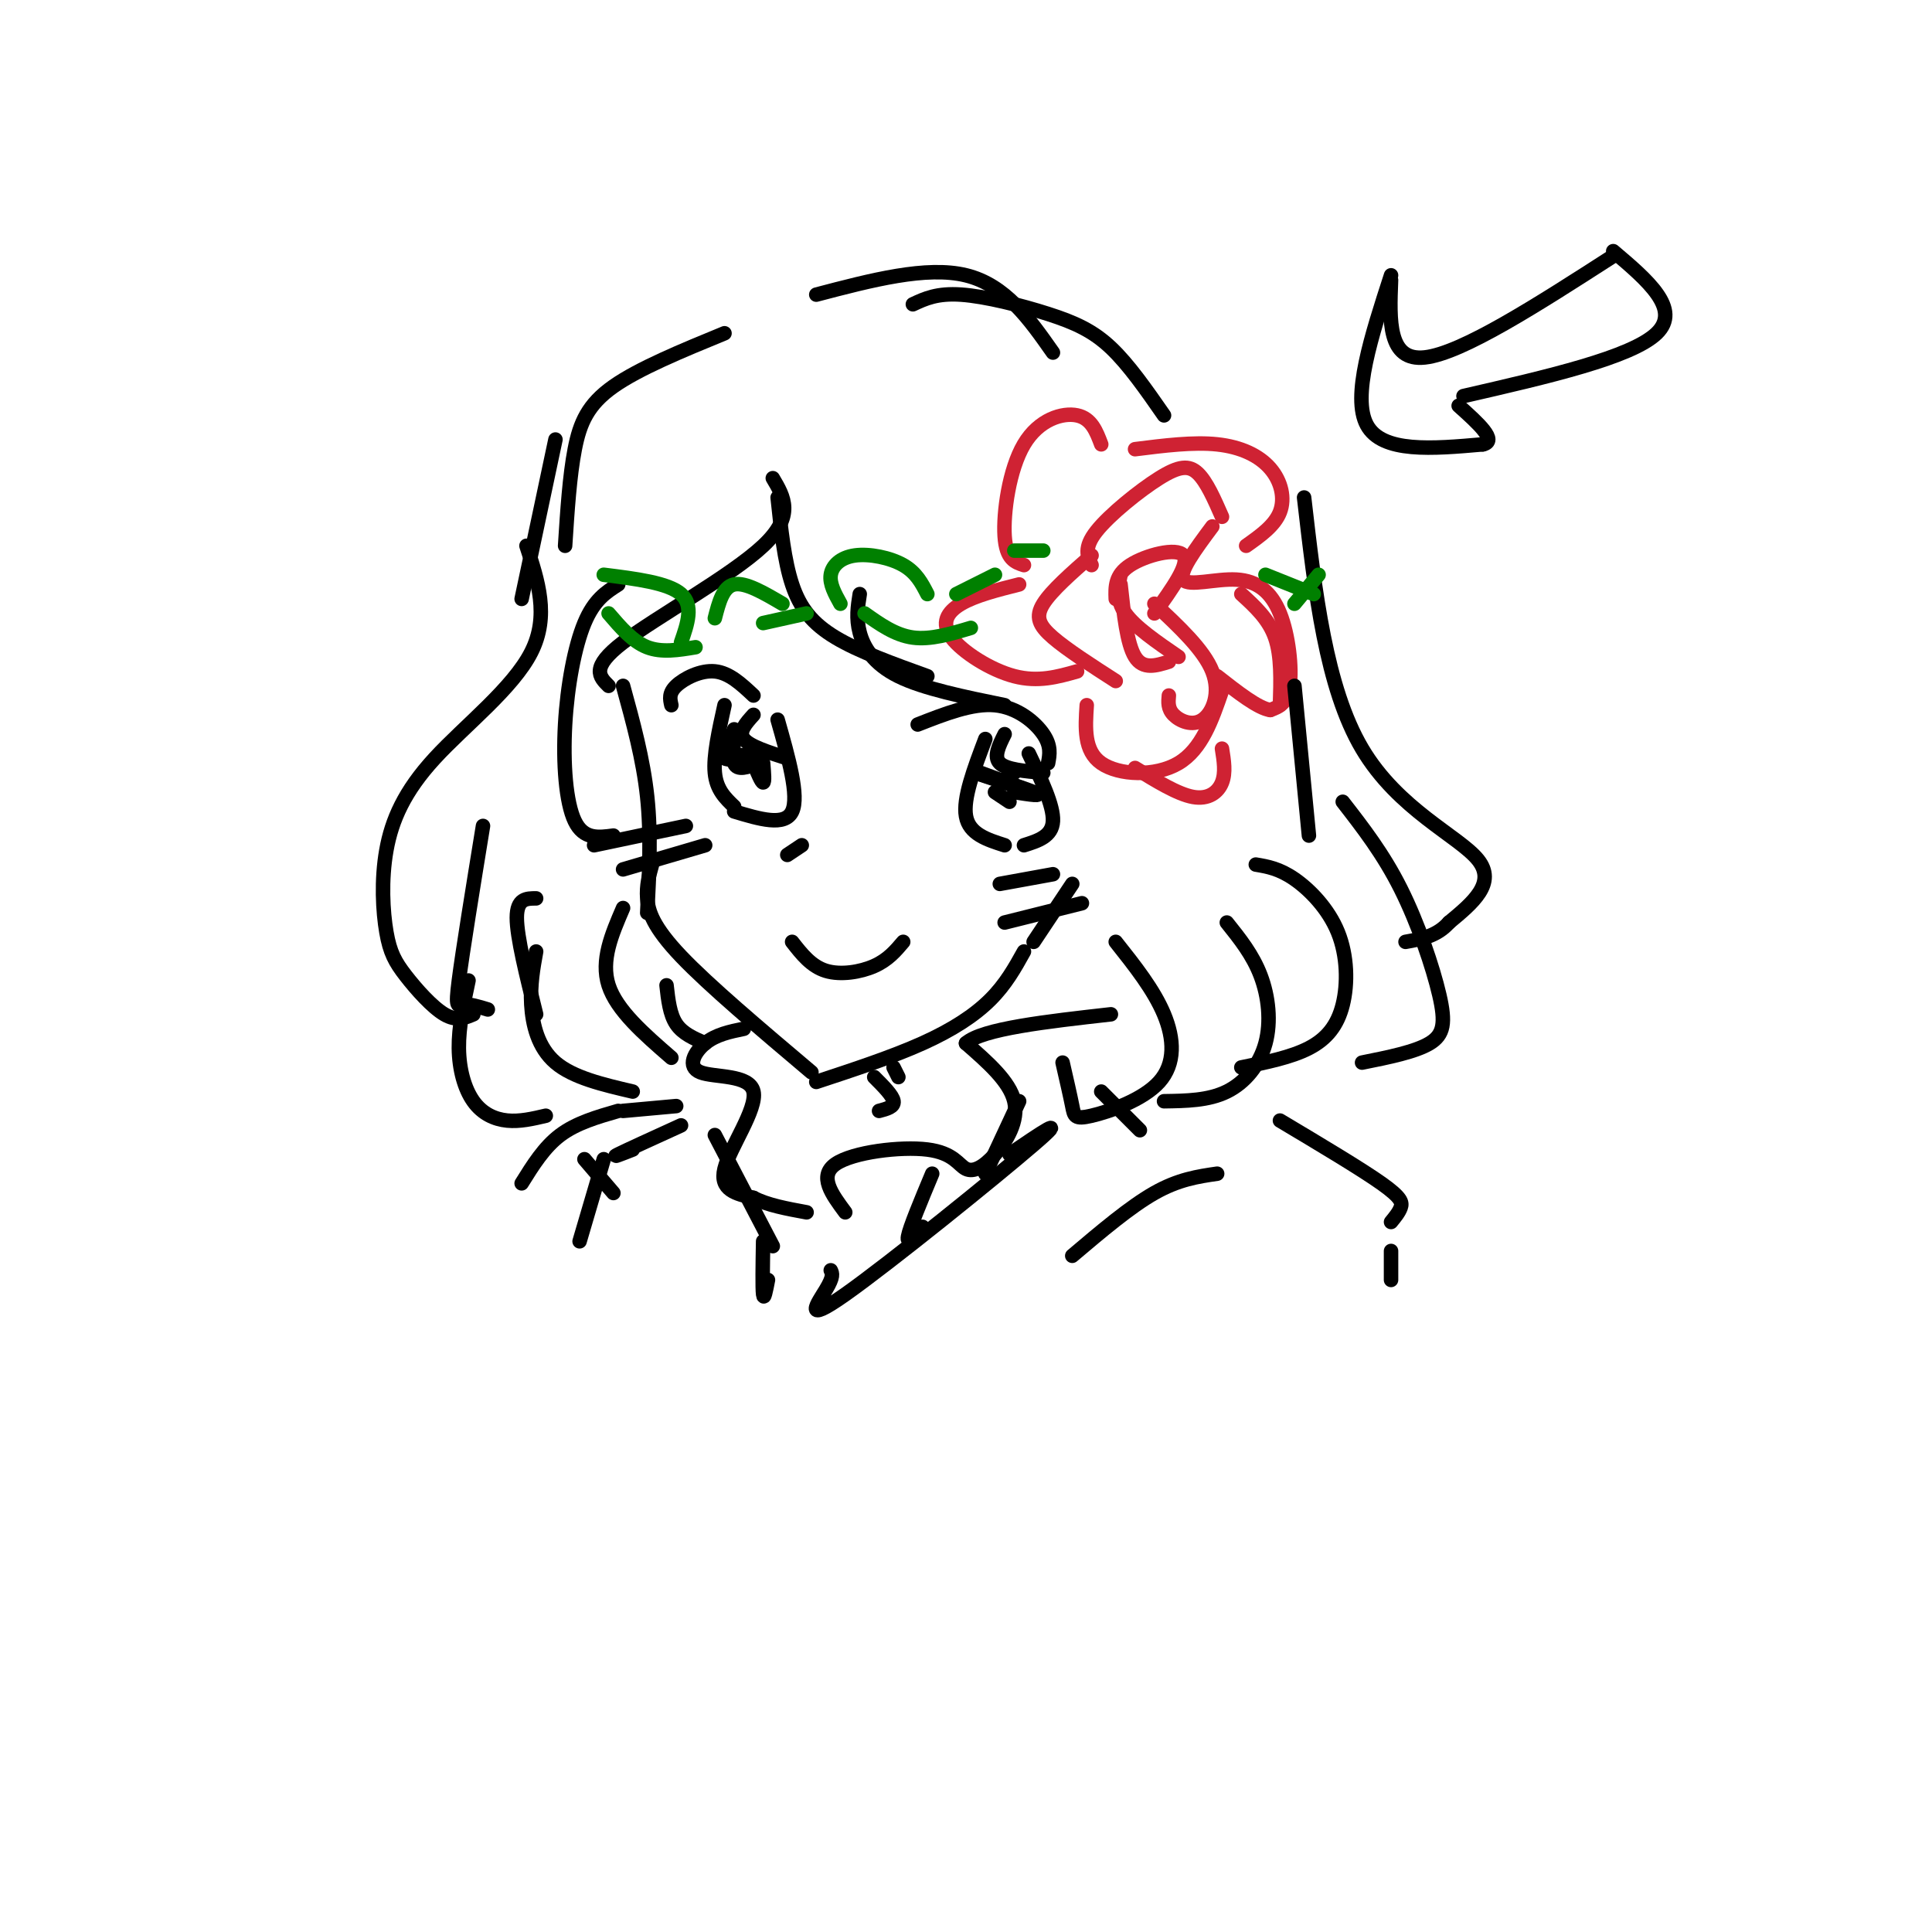 <svg viewBox='0 0 400 400' version='1.1' xmlns='http://www.w3.org/2000/svg' xmlns:xlink='http://www.w3.org/1999/xlink'><g fill='none' stroke='rgb(0,0,0)' stroke-width='3' stroke-linecap='round' stroke-linejoin='round'><path d='M129,142c2.083,7.583 4.167,15.167 5,23c0.833,7.833 0.417,15.917 0,24'/><path d='M135,179c-0.600,2.156 -1.200,4.311 -1,7c0.200,2.689 1.200,5.911 7,12c5.800,6.089 16.400,15.044 27,24'/><path d='M169,224c7.889,-2.600 15.778,-5.200 22,-8c6.222,-2.800 10.778,-5.800 14,-9c3.222,-3.200 5.111,-6.600 7,-10'/><path d='M214,195c0.000,0.000 8.000,-12.000 8,-12'/><path d='M160,99c2.311,3.889 4.622,7.778 -2,14c-6.622,6.222 -22.178,14.778 -29,20c-6.822,5.222 -4.911,7.111 -3,9'/><path d='M128,121c-2.494,1.583 -4.988,3.167 -7,8c-2.012,4.833 -3.542,12.917 -4,21c-0.458,8.083 0.155,16.167 2,20c1.845,3.833 4.923,3.417 8,3'/><path d='M109,113c2.389,7.260 4.778,14.520 1,22c-3.778,7.480 -13.723,15.179 -20,22c-6.277,6.821 -8.886,12.764 -10,19c-1.114,6.236 -0.731,12.764 0,17c0.731,4.236 1.812,6.179 4,9c2.188,2.821 5.482,6.520 8,8c2.518,1.480 4.259,0.740 6,0'/><path d='M97,203c-1.024,4.798 -2.048,9.595 -2,14c0.048,4.405 1.167,8.417 3,11c1.833,2.583 4.381,3.738 7,4c2.619,0.262 5.310,-0.369 8,-1'/><path d='M111,197c-0.622,3.444 -1.244,6.889 -1,11c0.244,4.111 1.356,8.889 5,12c3.644,3.111 9.822,4.556 16,6'/><path d='M139,146c-0.289,-1.244 -0.578,-2.489 1,-4c1.578,-1.511 5.022,-3.289 8,-3c2.978,0.289 5.489,2.644 8,5'/><path d='M150,146c-1.167,5.250 -2.333,10.500 -2,14c0.333,3.500 2.167,5.250 4,7'/><path d='M161,149c2.250,7.917 4.500,15.833 3,19c-1.500,3.167 -6.750,1.583 -12,0'/><path d='M190,150c5.667,-2.222 11.333,-4.444 16,-4c4.667,0.444 8.333,3.556 10,6c1.667,2.444 1.333,4.222 1,6'/><path d='M204,153c-2.333,6.167 -4.667,12.333 -4,16c0.667,3.667 4.333,4.833 8,6'/><path d='M213,156c2.583,5.417 5.167,10.833 5,14c-0.167,3.167 -3.083,4.083 -6,5'/><path d='M166,175c0.000,0.000 -3.000,2.000 -3,2'/><path d='M164,195c1.978,2.533 3.956,5.067 7,6c3.044,0.933 7.156,0.267 10,-1c2.844,-1.267 4.422,-3.133 6,-5'/><path d='M156,148c-1.583,1.750 -3.167,3.500 -2,5c1.167,1.500 5.083,2.750 9,4'/><path d='M158,158c0.167,2.000 0.333,4.000 0,4c-0.333,0.000 -1.167,-2.000 -2,-4'/><path d='M152,151c-1.101,2.744 -2.202,5.488 -2,5c0.202,-0.488 1.708,-4.208 2,-4c0.292,0.208 -0.631,4.345 0,6c0.631,1.655 2.815,0.827 5,0'/><path d='M157,158c-1.133,-0.178 -6.467,-0.622 -7,-1c-0.533,-0.378 3.733,-0.689 8,-1'/><path d='M208,152c-1.167,2.333 -2.333,4.667 -1,6c1.333,1.333 5.167,1.667 9,2'/><path d='M210,160c0.000,0.000 -3.000,2.000 -3,2'/><path d='M203,160c4.083,1.500 8.167,3.000 8,3c-0.167,0.000 -4.583,-1.500 -9,-3'/><path d='M202,160c1.444,0.422 9.556,2.978 12,4c2.444,1.022 -0.778,0.511 -4,0'/><path d='M206,164c0.000,0.000 3.000,2.000 3,2'/><path d='M123,175c0.000,0.000 19.000,-4.000 19,-4'/><path d='M129,180c0.000,0.000 17.000,-5.000 17,-5'/><path d='M207,183c0.000,0.000 11.000,-2.000 11,-2'/><path d='M208,191c0.000,0.000 16.000,-4.000 16,-4'/><path d='M161,103c0.689,6.556 1.378,13.111 3,18c1.622,4.889 4.178,8.111 9,11c4.822,2.889 11.911,5.444 19,8'/><path d='M178,123c-0.400,2.511 -0.800,5.022 0,8c0.800,2.978 2.800,6.422 8,9c5.200,2.578 13.600,4.289 22,6'/></g>
<g fill='none' stroke='rgb(207,34,51)' stroke-width='3' stroke-linecap='round' stroke-linejoin='round'><path d='M232,121c0.667,6.167 1.333,12.333 3,15c1.667,2.667 4.333,1.833 7,1'/><path d='M232,119c-0.500,2.583 -1.000,5.167 1,8c2.000,2.833 6.500,5.917 11,9'/><path d='M231,124c-0.089,-2.467 -0.178,-4.933 3,-7c3.178,-2.067 9.622,-3.733 11,-2c1.378,1.733 -2.311,6.867 -6,12'/><path d='M239,125c5.125,4.780 10.250,9.560 12,14c1.750,4.440 0.125,8.542 -2,10c-2.125,1.458 -4.750,0.274 -6,-1c-1.250,-1.274 -1.125,-2.637 -1,-4'/><path d='M231,141c-5.044,-3.244 -10.089,-6.489 -13,-9c-2.911,-2.511 -3.689,-4.289 -2,-7c1.689,-2.711 5.844,-6.356 10,-10'/><path d='M226,117c-0.839,-1.798 -1.679,-3.595 1,-7c2.679,-3.405 8.875,-8.417 13,-11c4.125,-2.583 6.179,-2.738 8,-1c1.821,1.738 3.411,5.369 5,9'/><path d='M251,109c-3.531,4.750 -7.062,9.499 -6,11c1.062,1.501 6.718,-0.247 11,0c4.282,0.247 7.191,2.490 9,7c1.809,4.510 2.517,11.289 2,15c-0.517,3.711 -2.258,4.356 -4,5'/><path d='M263,147c-2.500,-0.333 -6.750,-3.667 -11,-7'/><path d='M253,143c-2.089,6.067 -4.178,12.133 -9,15c-4.822,2.867 -12.378,2.533 -16,0c-3.622,-2.533 -3.311,-7.267 -3,-12'/><path d='M223,139c-4.036,1.143 -8.071,2.286 -13,1c-4.929,-1.286 -10.750,-5.000 -13,-8c-2.250,-3.000 -0.929,-5.286 2,-7c2.929,-1.714 7.464,-2.857 12,-4'/><path d='M212,117c-1.845,-0.601 -3.690,-1.202 -4,-6c-0.310,-4.798 0.917,-13.792 4,-19c3.083,-5.208 8.024,-6.631 11,-6c2.976,0.631 3.988,3.315 5,6'/><path d='M235,93c6.042,-0.762 12.083,-1.524 17,-1c4.917,0.524 8.708,2.333 11,5c2.292,2.667 3.083,6.190 2,9c-1.083,2.810 -4.042,4.905 -7,7'/><path d='M257,123c2.833,2.583 5.667,5.167 7,9c1.333,3.833 1.167,8.917 1,14'/><path d='M253,155c0.400,2.489 0.800,4.978 0,7c-0.800,2.022 -2.800,3.578 -6,3c-3.200,-0.578 -7.600,-3.289 -12,-6'/></g>
<g fill='none' stroke='rgb(0,0,0)' stroke-width='3' stroke-linecap='round' stroke-linejoin='round'><path d='M117,113c0.467,-7.244 0.933,-14.489 2,-20c1.067,-5.511 2.733,-9.289 8,-13c5.267,-3.711 14.133,-7.356 23,-11'/><path d='M169,61c11.417,-3.000 22.833,-6.000 31,-4c8.167,2.000 13.083,9.000 18,16'/><path d='M189,63c2.512,-1.173 5.024,-2.345 10,-2c4.976,0.345 12.417,2.208 18,4c5.583,1.792 9.310,3.512 13,7c3.690,3.488 7.345,8.744 11,14'/><path d='M268,142c0.000,0.000 3.000,31.000 3,31'/><path d='M278,166c4.190,5.393 8.381,10.786 12,18c3.619,7.214 6.667,16.250 8,22c1.333,5.750 0.952,8.214 -2,10c-2.952,1.786 -8.476,2.893 -14,4'/><path d='M231,195c3.944,4.968 7.888,9.936 10,15c2.112,5.064 2.391,10.223 -1,14c-3.391,3.777 -10.451,6.171 -14,7c-3.549,0.829 -3.585,0.094 -4,-2c-0.415,-2.094 -1.207,-5.547 -2,-9'/><path d='M270,103c2.267,19.689 4.533,39.378 12,52c7.467,12.622 20.133,18.178 24,23c3.867,4.822 -1.067,8.911 -6,13'/><path d='M300,191c-2.500,2.833 -5.750,3.417 -9,4'/><path d='M260,179c2.426,0.411 4.852,0.823 8,3c3.148,2.177 7.019,6.120 9,11c1.981,4.880 2.072,10.699 1,15c-1.072,4.301 -3.306,7.086 -7,9c-3.694,1.914 -8.847,2.957 -14,4'/><path d='M254,191c2.685,3.351 5.369,6.702 7,11c1.631,4.298 2.208,9.542 1,14c-1.208,4.458 -4.202,8.131 -8,10c-3.798,1.869 -8.399,1.935 -13,2'/><path d='M185,221c0.000,0.000 1.000,2.000 1,2'/><path d='M154,213c-2.877,0.592 -5.754,1.183 -8,3c-2.246,1.817 -3.860,4.858 -1,6c2.860,1.142 10.193,0.384 11,4c0.807,3.616 -4.912,11.604 -6,16c-1.088,4.396 2.456,5.198 6,6'/><path d='M156,248c2.833,1.500 6.917,2.250 11,3'/><path d='M175,251c-2.790,-3.759 -5.580,-7.519 -2,-10c3.580,-2.481 13.531,-3.684 19,-3c5.469,0.684 6.456,3.256 8,4c1.544,0.744 3.647,-0.338 6,-3c2.353,-2.662 4.958,-6.903 4,-11c-0.958,-4.097 -5.479,-8.048 -10,-12'/><path d='M200,216c3.333,-3.000 16.667,-4.500 30,-6'/><path d='M181,223c1.917,1.917 3.833,3.833 4,5c0.167,1.167 -1.417,1.583 -3,2'/><path d='M172,263c0.315,0.643 0.631,1.286 -1,4c-1.631,2.714 -5.208,7.500 4,1c9.208,-6.500 31.202,-24.286 39,-31c7.798,-6.714 1.399,-2.357 -5,2'/><path d='M193,243c-2.333,5.583 -4.667,11.167 -5,13c-0.333,1.833 1.333,-0.083 3,-2'/><path d='M211,228c0.000,0.000 -7.000,15.000 -7,15'/><path d='M148,235c0.000,0.000 12.000,23.000 12,23'/><path d='M158,257c-0.083,4.833 -0.167,9.667 0,11c0.167,1.333 0.583,-0.833 1,-3'/><path d='M288,57c-4.083,12.583 -8.167,25.167 -5,31c3.167,5.833 13.583,4.917 24,4'/><path d='M307,92c3.167,-0.667 -0.917,-4.333 -5,-8'/><path d='M288,58c-0.333,8.417 -0.667,16.833 7,16c7.667,-0.833 23.333,-10.917 39,-21'/><path d='M303,82c17.417,-4.000 34.833,-8.000 40,-13c5.167,-5.000 -1.917,-11.000 -9,-17'/></g>
<g fill='none' stroke='rgb(0,128,0)' stroke-width='3' stroke-linecap='round' stroke-linejoin='round'><path d='M125,119c6.667,0.833 13.333,1.667 16,4c2.667,2.333 1.333,6.167 0,10'/><path d='M126,127c2.500,2.917 5.000,5.833 8,7c3.000,1.167 6.500,0.583 10,0'/><path d='M148,128c0.833,-3.250 1.667,-6.500 4,-7c2.333,-0.500 6.167,1.750 10,4'/><path d='M158,129c0.000,0.000 9.000,-2.000 9,-2'/><path d='M174,125c-1.143,-2.060 -2.286,-4.119 -2,-6c0.286,-1.881 2.000,-3.583 5,-4c3.000,-0.417 7.286,0.452 10,2c2.714,1.548 3.857,3.774 5,6'/><path d='M179,127c3.167,2.250 6.333,4.500 10,5c3.667,0.500 7.833,-0.750 12,-2'/><path d='M198,123c0.000,0.000 8.000,-4.000 8,-4'/><path d='M210,114c0.000,0.000 6.000,0.000 6,0'/><path d='M262,119c0.000,0.000 10.000,4.000 10,4'/><path d='M268,125c0.000,0.000 5.000,-6.000 5,-6'/></g>
<g fill='none' stroke='rgb(0,0,0)' stroke-width='3' stroke-linecap='round' stroke-linejoin='round'><path d='M131,238c-2.333,0.917 -4.667,1.833 -3,1c1.667,-0.833 7.333,-3.417 13,-6'/><path d='M140,229c0.000,0.000 -11.000,1.000 -11,1'/><path d='M228,226c0.000,0.000 8.000,8.000 8,8'/><path d='M222,260c6.000,-5.083 12.000,-10.167 17,-13c5.000,-2.833 9.000,-3.417 13,-4'/><path d='M265,232c8.378,5.000 16.756,10.000 21,13c4.244,3.000 4.356,4.000 4,5c-0.356,1.000 -1.178,2.000 -2,3'/><path d='M288,259c0.000,0.000 0.000,6.000 0,6'/><path d='M121,240c0.000,0.000 6.000,7.000 6,7'/><path d='M125,240c0.000,0.000 -5.000,17.000 -5,17'/><path d='M128,230c-4.333,1.250 -8.667,2.500 -12,5c-3.333,2.500 -5.667,6.250 -8,10'/><path d='M100,171c-2.111,12.978 -4.222,25.956 -5,32c-0.778,6.044 -0.222,5.156 1,5c1.222,-0.156 3.111,0.422 5,1'/><path d='M111,186c-2.000,0.000 -4.000,0.000 -4,4c0.000,4.000 2.000,12.000 4,20'/><path d='M129,188c-2.333,5.417 -4.667,10.833 -3,16c1.667,5.167 7.333,10.083 13,15'/><path d='M138,204c0.333,3.000 0.667,6.000 2,8c1.333,2.000 3.667,3.000 6,4'/><path d='M115,91c0.000,0.000 -7.000,33.000 -7,33'/></g>
</svg>
